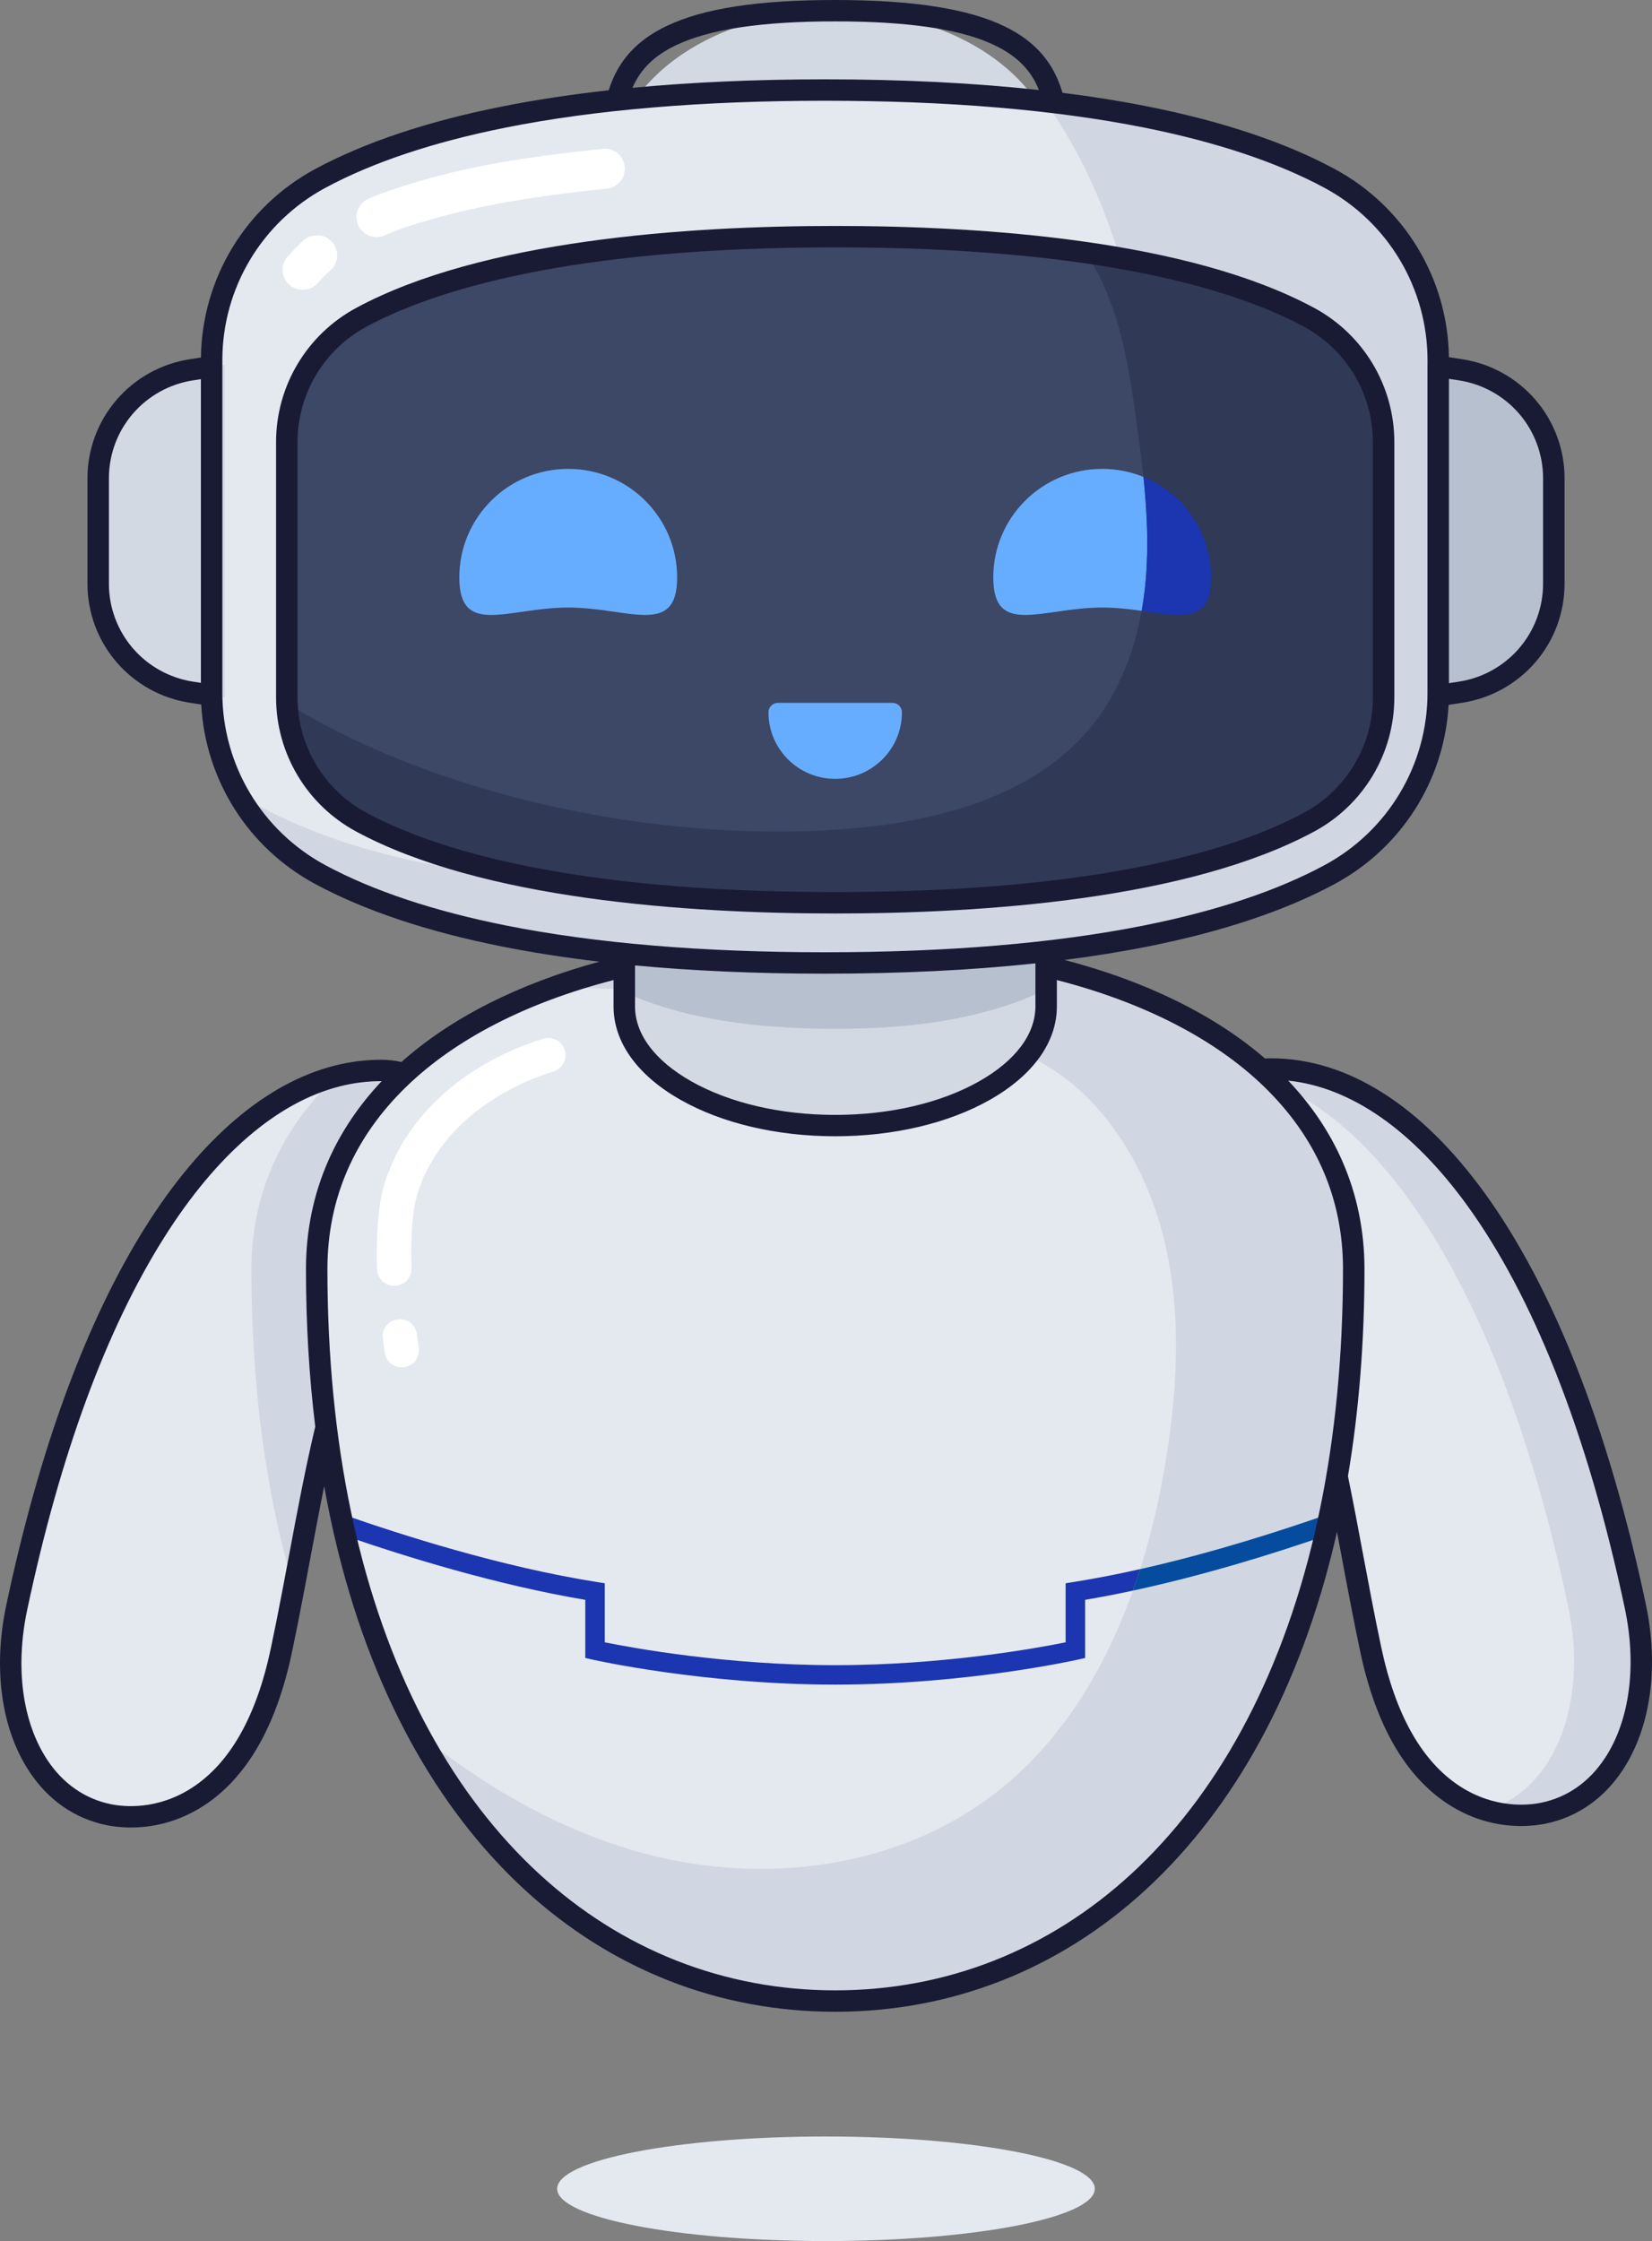 <svg width="101" height="137" viewBox="0 0 101 137" fill="none" xmlns="http://www.w3.org/2000/svg">
<rect x="0" y="0" width="101" height="137" fill="#808080" stroke="none"/>
<g clip-path="url(#clip0_4_859)">
<path d="M73.413 69.32C73.637 72.368 75.814 72.603 78.252 78.383C81.367 85.769 82.133 92.943 83.804 100.834C85.888 110.679 91.734 111.38 94.357 110.844C99.083 109.876 101.26 104.243 99.978 98.187C95.245 75.838 86.275 65.268 77.611 65.349C75.997 65.364 73.195 66.351 73.413 69.32Z" fill="#E4E8EF"/>
<path d="M94.357 110.844C93.481 111.023 92.245 111.064 90.912 110.673C95.178 109.336 97.093 103.954 95.873 98.187C91.597 78.002 83.866 67.425 76.026 65.627C76.586 65.438 77.148 65.353 77.611 65.349C86.274 65.268 95.245 75.838 99.978 98.187C101.261 104.243 99.083 109.875 94.358 110.844L94.357 110.844Z" fill="#D0D7E2"/>
<path d="M27.586 69.41C27.362 72.458 25.185 72.693 22.747 78.473C20.148 84.638 19.185 90.655 17.965 97.067C17.724 98.336 17.472 99.62 17.196 100.924C15.111 110.77 9.265 111.47 6.643 110.933C1.917 109.966 -0.261 104.333 1.022 98.277C5.244 78.341 12.839 67.777 20.579 65.787C21.516 65.547 22.454 65.43 23.389 65.44C25.003 65.454 27.805 66.442 27.587 69.411L27.586 69.41Z" fill="#E4E8EF"/>
<path d="M27.586 69.41C27.362 72.458 25.184 72.693 22.747 78.473C20.148 84.638 19.185 90.655 17.965 97.067C17.659 96.037 17.379 94.978 17.125 93.89C17.018 93.441 16.918 92.986 16.823 92.526C15.881 88.019 15.372 83.03 15.372 77.581C15.372 72.951 17.228 68.957 20.579 65.787C21.515 65.547 22.454 65.43 23.389 65.44C25.003 65.454 27.805 66.442 27.587 69.411L27.586 69.41Z" fill="#D0D7E2"/>
<path d="M82.765 77.58C82.765 83.029 82.257 88.018 81.314 92.526C81.219 92.986 81.118 93.441 81.013 93.89C76.704 112.339 64.921 122.328 51.063 122.328C37.206 122.328 25.424 112.339 21.114 93.89C21.009 93.441 20.907 92.986 20.813 92.526C19.87 88.018 19.362 83.029 19.362 77.58C19.362 65.459 32.084 57.69 51.063 57.69C70.043 57.69 82.765 65.459 82.765 77.58Z" fill="#E4E8EF"/>
<path d="M82.764 77.58C82.764 83.029 82.256 88.018 81.313 92.526C81.218 92.986 81.117 93.44 81.012 93.89C76.702 112.339 64.92 122.329 51.062 122.329C40.619 122.329 31.354 116.655 25.579 105.962C29.56 109.178 33.978 111.739 38.799 113.143C46.56 115.402 55.465 114.295 61.696 108.929C65.223 105.892 67.655 101.759 69.268 97.237C69.423 96.803 69.57 96.365 69.711 95.924C70.437 93.64 70.967 91.276 71.335 88.92C72.021 84.529 72.217 79.973 71.145 75.668C70.073 71.363 67.612 67.312 63.938 65.11C61.623 63.723 58.968 63.127 56.347 62.631C48.923 61.223 41.387 60.461 33.843 60.352C38.65 58.626 44.479 57.692 51.061 57.692C70.042 57.692 82.762 65.46 82.762 77.582L82.764 77.58Z" fill="#D0D7E2"/>
<path d="M38.166 53.931V61.522C38.166 65.546 43.94 68.809 51.062 68.809C58.184 68.809 63.959 65.546 63.959 61.522V53.931H38.166Z" fill="#D3D9E2"/>
<path d="M63.959 53.93V60.504C60.355 62.192 56.255 62.893 51.062 62.893C46.425 62.893 41.769 62.332 38.166 60.641V53.93H63.959Z" fill="#B7C0CE"/>
<path d="M51.063 20.309C58.609 20.309 64.727 15.909 64.727 10.482C64.727 5.054 58.609 0.654 51.063 0.654C43.516 0.654 37.398 5.054 37.398 10.482C37.398 15.909 43.516 20.309 51.063 20.309Z" fill="#D3D9E2"/>
<path d="M12.938 42.353C12.938 46.991 15.486 51.258 19.579 53.464C24.782 56.268 34.03 58.868 50.434 58.868C66.839 58.868 76.086 56.268 81.289 53.464C85.382 51.258 87.93 46.99 87.93 42.353V22.02C87.93 17.382 85.382 13.115 81.289 10.909C76.086 8.104 66.838 5.505 50.434 5.505C34.029 5.505 24.782 8.104 19.579 10.909C15.486 13.115 12.938 17.383 12.938 22.02V42.353Z" fill="#E4E8EF"/>
<path d="M87.739 21.766V42.1C87.739 46.737 85.192 51.005 81.099 53.211C75.896 56.016 66.648 58.614 50.244 58.614C33.84 58.614 24.592 56.015 19.388 53.211C17.321 52.097 15.648 50.458 14.499 48.51C21.254 52.618 29.701 53.777 37.736 53.87C43.387 53.936 49.174 53.537 54.367 51.313C63.798 47.274 70.055 37.18 70.19 26.951C70.279 20.255 67.918 11.545 63.686 5.947C72.061 6.905 77.531 8.732 81.099 10.655C85.192 12.861 87.739 17.128 87.739 21.765V21.766Z" fill="#D0D7E2"/>
<path d="M51.063 55.188C34.677 55.188 26.266 52.509 22.096 50.261C19.282 48.745 17.535 45.82 17.535 42.628V27.028C17.535 23.836 19.283 20.911 22.096 19.395C26.266 17.147 34.678 14.468 51.063 14.468C67.448 14.468 75.86 17.147 80.031 19.395C82.844 20.911 84.591 23.836 84.591 27.028V42.628C84.591 45.82 82.844 48.745 80.031 50.261C75.86 52.509 67.449 55.188 51.063 55.188Z" fill="#3D4766"/>
<path d="M84.591 27.028V42.628C84.591 45.82 82.844 48.744 80.03 50.261C75.859 52.51 67.448 55.188 51.062 55.188C34.676 55.188 26.266 52.509 22.094 50.261C19.39 48.803 17.669 46.043 17.542 42.995C27.317 49.023 41.396 51.669 52.467 50.614C57.711 50.114 63.216 48.555 66.566 44.603C68.312 42.543 69.324 39.985 69.797 37.342C69.91 36.719 69.991 36.093 70.045 35.466C70.228 33.365 70.125 31.257 69.907 29.155C69.784 27.97 69.625 26.788 69.461 25.61C69.077 22.87 68.65 20.099 67.528 17.558C67.204 16.825 66.816 16.109 66.362 15.438C73.175 16.42 77.428 17.991 80.03 19.395C82.844 20.91 84.591 23.835 84.591 27.028V27.028Z" fill="#303956"/>
<path d="M41.399 35.299C41.399 38.964 38.418 37.14 34.74 37.14C31.062 37.14 28.081 38.964 28.081 35.299C28.081 31.634 31.062 28.663 34.74 28.663C38.418 28.663 41.399 31.634 41.399 35.299Z" fill="#67ADFF"/>
<path d="M70.047 35.467C69.993 36.093 69.911 36.72 69.799 37.342C69.05 37.237 68.238 37.14 67.386 37.14C63.709 37.14 60.727 38.963 60.727 35.299C60.727 31.634 63.709 28.663 67.386 28.663C68.279 28.663 69.13 28.838 69.909 29.156C70.126 31.258 70.23 33.366 70.047 35.467V35.467Z" fill="#67ADFF"/>
<path d="M74.045 35.299C74.045 38.116 72.284 37.691 69.799 37.343C69.911 36.72 69.993 36.094 70.047 35.467C70.23 33.366 70.126 31.258 69.909 29.156C72.335 30.146 74.045 32.523 74.045 35.299Z" fill="#1B36B0"/>
<path d="M55.143 43.547C55.143 44.67 54.686 45.686 53.947 46.422C53.209 47.158 52.189 47.613 51.062 47.613C48.809 47.613 46.982 45.793 46.982 43.547C46.982 43.387 47.047 43.241 47.153 43.137C47.259 43.031 47.404 42.967 47.565 42.967H54.559C54.881 42.967 55.143 43.227 55.143 43.548V43.547Z" fill="#67ADFF"/>
<path d="M23.593 14.357C23.861 14.24 24.133 14.131 24.408 14.03L24.108 14.139C25.612 13.593 27.163 13.163 28.723 12.81C30.412 12.428 32.122 12.146 33.837 11.915C34.968 11.762 36.102 11.631 37.237 11.512C37.399 11.482 37.542 11.416 37.666 11.313C37.805 11.233 37.915 11.124 38 10.985C38.097 10.848 38.153 10.699 38.168 10.536C38.213 10.375 38.214 10.211 38.17 10.046C38.089 9.744 37.918 9.449 37.641 9.285L37.353 9.147C37.138 9.078 36.92 9.067 36.699 9.115C35.628 9.228 34.559 9.351 33.492 9.492C32.547 9.617 31.605 9.757 30.666 9.921C29.802 10.071 28.94 10.241 28.085 10.437C27.273 10.622 26.467 10.832 25.667 11.066C24.716 11.344 23.764 11.645 22.844 12.015C22.713 12.069 22.583 12.123 22.454 12.18C22.307 12.249 22.187 12.349 22.094 12.478C21.979 12.591 21.898 12.727 21.852 12.884C21.793 13.045 21.777 13.207 21.806 13.372C21.806 13.536 21.846 13.69 21.929 13.836C22.085 14.106 22.326 14.348 22.636 14.436L22.961 14.496C23.183 14.506 23.393 14.46 23.59 14.359L23.593 14.357Z" fill="white"/>
<path d="M19.333 17.405C19.609 17.094 19.903 16.798 20.211 16.518C20.337 16.412 20.428 16.285 20.485 16.136C20.57 15.993 20.613 15.838 20.615 15.669C20.63 15.5 20.602 15.341 20.532 15.191C20.49 15.036 20.412 14.9 20.298 14.783L20.058 14.579C19.872 14.459 19.667 14.393 19.445 14.381L19.116 14.409C18.904 14.456 18.718 14.552 18.557 14.697C18.249 14.977 17.956 15.273 17.679 15.584C17.554 15.689 17.462 15.816 17.405 15.966C17.32 16.108 17.277 16.264 17.275 16.433C17.261 16.601 17.288 16.76 17.358 16.911C17.4 17.065 17.478 17.201 17.592 17.318L17.832 17.522C18.019 17.643 18.223 17.709 18.445 17.721L18.775 17.693C18.986 17.645 19.172 17.549 19.333 17.405Z" fill="white"/>
<path d="M69.712 95.923C74.188 94.916 78.446 93.538 81.314 92.525C81.219 92.985 81.117 93.44 81.013 93.889C77.981 94.939 73.702 96.284 69.269 97.236L69.712 95.923Z" fill="#054C9F"/>
<path d="M87.262 42.628L89.294 42.316C92.575 41.813 94.997 39 94.997 35.692V29.231C94.997 25.923 92.576 23.11 89.294 22.607L87.262 22.295V42.629V42.628Z" fill="#B7C0CE"/>
<path d="M13.737 42.628L11.704 42.316C8.424 41.813 6.002 39 6.002 35.692V29.231C6.002 25.923 8.423 23.11 11.704 22.607L13.737 22.295V42.629V42.628Z" fill="#D3D9E2"/>
<path d="M69.711 95.923C69.571 96.365 69.423 96.802 69.268 97.236C68.297 97.446 67.317 97.637 66.342 97.801V101.354L65.878 101.46C65.811 101.475 59.084 102.984 51.062 102.984C43.041 102.984 36.314 101.475 36.246 101.46L35.783 101.354V97.801C30.358 96.887 24.808 95.169 21.113 93.889C21.007 93.44 20.906 92.985 20.811 92.525C24.54 93.841 30.62 95.777 36.473 96.709L36.975 96.788V100.398C38.612 100.73 44.378 101.795 51.062 101.795C57.747 101.795 63.514 100.731 65.15 100.398V96.788L65.652 96.709C67.003 96.493 68.367 96.225 69.711 95.922V95.923Z" fill="#1B36B0"/>
<path d="M100.62 98.053C99.464 92.595 98.016 87.657 96.315 83.376C94.695 79.299 92.84 75.8 90.801 72.976C86.889 67.557 82.365 64.697 77.712 64.697C77.677 64.697 77.641 64.697 77.606 64.697C77.519 64.697 77.429 64.701 77.338 64.707C74.261 62.046 70.063 59.982 65.083 58.683C66.877 58.455 68.583 58.18 70.192 57.859C74.748 56.95 78.587 55.665 81.602 54.039C85.693 51.834 88.311 47.685 88.565 43.089L89.395 42.961C91.136 42.694 92.727 41.813 93.875 40.481C95.022 39.148 95.654 37.447 95.654 35.691V29.23C95.654 27.474 95.022 25.773 93.875 24.44C92.727 23.108 91.136 22.227 89.395 21.959L88.584 21.835C88.518 17.021 85.857 12.626 81.602 10.333C78.587 8.707 74.748 7.422 70.192 6.513C68.545 6.184 66.798 5.904 64.958 5.673C64.421 3.826 63.298 2.534 61.453 1.628C59.218 0.533 55.819 0 51.063 0C46.306 0 43.005 0.518 40.771 1.582C38.917 2.465 37.778 3.724 37.215 5.519C34.891 5.777 32.708 6.108 30.677 6.514C26.121 7.423 22.282 8.708 19.267 10.334C15.007 12.63 12.344 17.034 12.285 21.856L11.606 21.96C9.865 22.227 8.274 23.108 7.127 24.441C5.979 25.774 5.347 27.475 5.347 29.23V35.692C5.347 37.447 5.979 39.149 7.127 40.481C8.274 41.814 9.865 42.695 11.606 42.962L12.303 43.069C12.551 47.673 15.17 51.831 19.267 54.039C22.282 55.665 26.121 56.95 30.677 57.859C32.542 58.231 34.535 58.541 36.648 58.789C31.71 60.129 27.562 62.228 24.544 64.921C24.156 64.836 23.765 64.79 23.395 64.786C22.406 64.776 21.402 64.9 20.415 65.154C16.27 66.22 12.297 69.609 8.925 74.954C5.294 80.713 2.419 88.514 0.38 98.142C-0.436 101.992 0.076 105.69 1.786 108.289C2.938 110.041 4.572 111.177 6.511 111.574C6.842 111.642 7.359 111.719 8.002 111.719C9.196 111.719 10.821 111.453 12.481 110.369C15.088 108.667 16.89 105.534 17.838 101.06C18.082 99.904 18.327 98.674 18.609 97.189C18.733 96.539 18.854 95.893 18.974 95.25C19.255 93.748 19.529 92.293 19.821 90.855C19.929 91.463 20.046 92.064 20.17 92.659C20.263 93.111 20.366 93.576 20.475 94.039C21.542 98.611 23.094 102.78 25.086 106.429C27.019 109.971 29.366 113.025 32.062 115.508C37.373 120.398 43.943 122.983 51.063 122.983C58.183 122.983 64.753 120.398 70.063 115.508C72.759 113.025 75.107 109.97 77.039 106.429C79.031 102.78 80.583 98.611 81.65 94.04C81.681 93.909 81.71 93.777 81.74 93.646C81.833 94.141 81.927 94.641 82.023 95.15C82.376 97.037 82.742 98.987 83.162 100.97C84.109 105.445 85.912 108.577 88.519 110.28C90.179 111.363 91.804 111.629 92.998 111.629C93.641 111.629 94.158 111.552 94.489 111.485C96.428 111.087 98.062 109.952 99.214 108.199C100.923 105.601 101.436 101.902 100.62 98.053ZM38.823 59.018C42.392 59.353 46.271 59.522 50.434 59.522C55.09 59.522 59.394 59.311 63.303 58.892V61.523C63.303 63.223 62.079 64.851 59.859 66.106C57.52 67.428 54.397 68.156 51.064 68.156C47.731 68.156 44.608 67.428 42.269 66.106C40.047 64.851 38.824 63.223 38.824 61.523V59.019L38.823 59.018ZM92.878 25.292C93.821 26.388 94.34 27.787 94.34 29.23V35.692C94.34 37.136 93.821 38.534 92.878 39.63C91.934 40.726 90.626 41.45 89.194 41.67L88.585 41.763V23.159L89.194 23.252C90.626 23.472 91.934 24.196 92.878 25.292ZM41.337 2.762C43.39 1.783 46.572 1.307 51.063 1.307C60.047 1.307 62.621 3.226 63.517 5.503C59.552 5.07 55.175 4.85 50.434 4.85C46.212 4.85 42.279 5.024 38.667 5.369C39.164 4.215 40.016 3.391 41.336 2.762H41.337ZM8.122 39.63C7.179 38.534 6.659 37.136 6.659 35.692V29.23C6.659 27.787 7.179 26.388 8.122 25.292C9.065 24.196 10.373 23.472 11.805 23.252L12.282 23.179V41.743L11.805 41.67C10.373 41.45 9.065 40.725 8.122 39.63ZM19.891 52.889C16.007 50.796 13.594 46.759 13.594 42.353V22.02C13.594 17.614 16.007 13.577 19.891 11.483C22.791 9.92 26.507 8.68 30.935 7.796C36.38 6.709 42.94 6.159 50.435 6.159C57.929 6.159 64.489 6.71 69.934 7.796C74.362 8.68 78.078 9.92 80.978 11.483C84.862 13.577 87.275 17.614 87.275 22.02V42.353C87.275 46.758 84.862 50.796 80.978 52.889C78.078 54.452 74.362 55.693 69.934 56.577C64.49 57.663 57.929 58.214 50.435 58.214C42.94 58.214 36.38 57.663 30.935 56.577C26.507 55.693 22.792 54.452 19.891 52.889ZM17.684 95.009C17.564 95.651 17.443 96.296 17.319 96.945C17.04 98.422 16.796 99.643 16.553 100.789C15.68 104.914 14.068 107.769 11.761 109.275C9.616 110.676 7.559 110.453 6.774 110.293C5.185 109.967 3.839 109.027 2.882 107.572C1.363 105.262 0.919 101.923 1.663 98.411C3.67 88.935 6.487 81.277 10.036 75.65C13.226 70.592 16.928 67.4 20.742 66.419C21.603 66.198 22.475 66.09 23.336 66.093C21.934 67.576 20.836 69.214 20.064 70.971C19.163 73.024 18.706 75.248 18.706 77.58C18.706 80.915 18.897 84.137 19.274 87.214C18.663 89.783 18.188 92.323 17.684 95.01V95.009ZM80.374 93.741C79.332 98.199 77.823 102.257 75.887 105.803C74.023 109.219 71.764 112.161 69.173 114.546C64.11 119.209 57.848 121.674 51.064 121.674C44.279 121.674 38.017 119.209 32.954 114.546C30.363 112.16 28.104 109.219 26.24 105.803C24.304 102.257 22.794 98.199 21.753 93.74C21.647 93.288 21.547 92.835 21.455 92.392C20.502 87.835 20.018 82.852 20.018 77.579C20.018 73.28 21.648 69.522 24.862 66.411C27.859 63.511 32.22 61.273 37.511 59.913V61.521C37.511 63.713 38.97 65.745 41.621 67.242C44.153 68.674 47.507 69.462 51.063 69.462C54.619 69.462 57.972 68.674 60.505 67.242C63.155 65.745 64.615 63.713 64.615 61.521V59.913C69.906 61.273 74.267 63.511 77.263 66.411C80.478 69.522 82.108 73.28 82.108 77.579C82.108 82.852 81.625 87.835 80.671 92.393C80.579 92.838 80.478 93.291 80.373 93.74L80.374 93.741ZM98.117 107.483C97.161 108.937 95.815 109.878 94.225 110.203C93.44 110.364 91.383 110.586 89.238 109.186C86.932 107.679 85.319 104.824 84.446 100.7C84.029 98.733 83.666 96.79 83.314 94.91C83.013 93.302 82.728 91.782 82.411 90.241C83.081 86.272 83.421 82.026 83.421 77.58C83.421 75.248 82.964 73.024 82.062 70.971C81.285 69.201 80.175 67.552 78.758 66.06C82.612 66.466 86.384 69.096 89.737 73.739C91.713 76.475 93.515 79.88 95.096 83.857C96.77 88.07 98.197 92.936 99.338 98.322C100.081 101.834 99.638 105.173 98.119 107.483H98.117Z" fill="#191B35"/>
<path d="M80.342 50.836C83.368 49.206 85.247 46.06 85.247 42.628V27.028C85.247 23.596 83.368 20.451 80.342 18.82C72.665 14.682 60.182 13.813 51.062 13.813C41.942 13.813 29.46 14.682 21.782 18.82C18.757 20.451 16.878 23.596 16.878 27.028V42.628C16.878 46.06 18.757 49.206 21.782 50.836C29.459 54.974 41.942 55.843 51.062 55.843C60.182 55.843 72.665 54.974 80.342 50.836ZM18.19 42.628V27.028C18.19 24.076 19.806 21.372 22.406 19.971C26.51 17.758 34.813 15.122 51.062 15.122C67.31 15.122 75.613 17.758 79.718 19.971C82.318 21.372 83.934 24.076 83.934 27.028V42.628C83.934 45.58 82.318 48.284 79.718 49.686C75.614 51.898 67.311 54.535 51.062 54.535C34.813 54.535 26.51 51.898 22.406 49.686C19.805 48.284 18.19 45.58 18.19 42.628Z" fill="#191B35"/>
<path d="M25.16 77.557C25.126 76.378 25.14 75.189 25.295 74.019L25.257 74.298C25.315 73.868 25.392 73.438 25.513 73.02C25.618 72.658 25.748 72.304 25.895 71.957L25.788 72.209C26.151 71.356 26.63 70.557 27.198 69.824L27.032 70.037C27.541 69.382 28.119 68.782 28.747 68.241C28.933 68.082 29.123 67.928 29.317 67.778L29.104 67.943C29.915 67.319 30.793 66.784 31.714 66.336C31.984 66.206 32.257 66.082 32.534 65.966L32.282 66.072C32.779 65.863 33.286 65.679 33.8 65.517C34.06 65.436 34.292 65.27 34.432 65.033C34.571 64.796 34.62 64.475 34.538 64.223C34.456 63.968 34.297 63.722 34.053 63.594C33.808 63.465 33.512 63.402 33.239 63.487C32.032 63.867 30.85 64.366 29.749 64.992C28.716 65.578 27.741 66.287 26.872 67.096C26.043 67.867 25.308 68.753 24.71 69.714C24.442 70.145 24.204 70.595 24.002 71.06C23.762 71.611 23.54 72.171 23.399 72.755C23.233 73.445 23.149 74.159 23.094 74.867C23.04 75.58 23.027 76.296 23.036 77.011C23.038 77.193 23.043 77.374 23.048 77.556C23.056 77.83 23.16 78.103 23.357 78.3C23.54 78.482 23.841 78.62 24.103 78.608C24.365 78.595 24.659 78.506 24.849 78.3C25.04 78.093 25.167 77.838 25.158 77.556L25.16 77.557Z" fill="white"/>
<path d="M25.581 82.259C25.542 82.011 25.506 81.763 25.472 81.514L25.51 81.793C25.506 81.761 25.501 81.727 25.497 81.695C25.503 81.55 25.472 81.414 25.406 81.289C25.364 81.159 25.291 81.046 25.187 80.951C25.092 80.848 24.978 80.776 24.848 80.733C24.721 80.667 24.586 80.637 24.441 80.642L24.16 80.68C23.982 80.73 23.826 80.82 23.695 80.951L23.529 81.164C23.434 81.328 23.386 81.505 23.385 81.695C23.434 82.069 23.485 82.444 23.545 82.818C23.578 82.956 23.641 83.075 23.734 83.176C23.808 83.291 23.907 83.381 24.03 83.447C24.151 83.524 24.282 83.566 24.423 83.572C24.563 83.603 24.703 83.598 24.844 83.553L25.096 83.447C25.255 83.354 25.381 83.228 25.475 83.07L25.581 82.818C25.632 82.632 25.632 82.445 25.581 82.259Z" fill="white"/>
<path d="M50.499 137C59.576 137 66.934 135.569 66.934 133.804C66.934 132.039 59.576 130.608 50.499 130.608C41.422 130.608 34.063 132.039 34.063 133.804C34.063 135.569 41.422 137 50.499 137Z" fill="#E4E8EF"/>
</g>
<defs>
<clipPath id="clip0_4_859">
<rect width="101" height="137" fill="white"/>
</clipPath>
</defs>
</svg>

